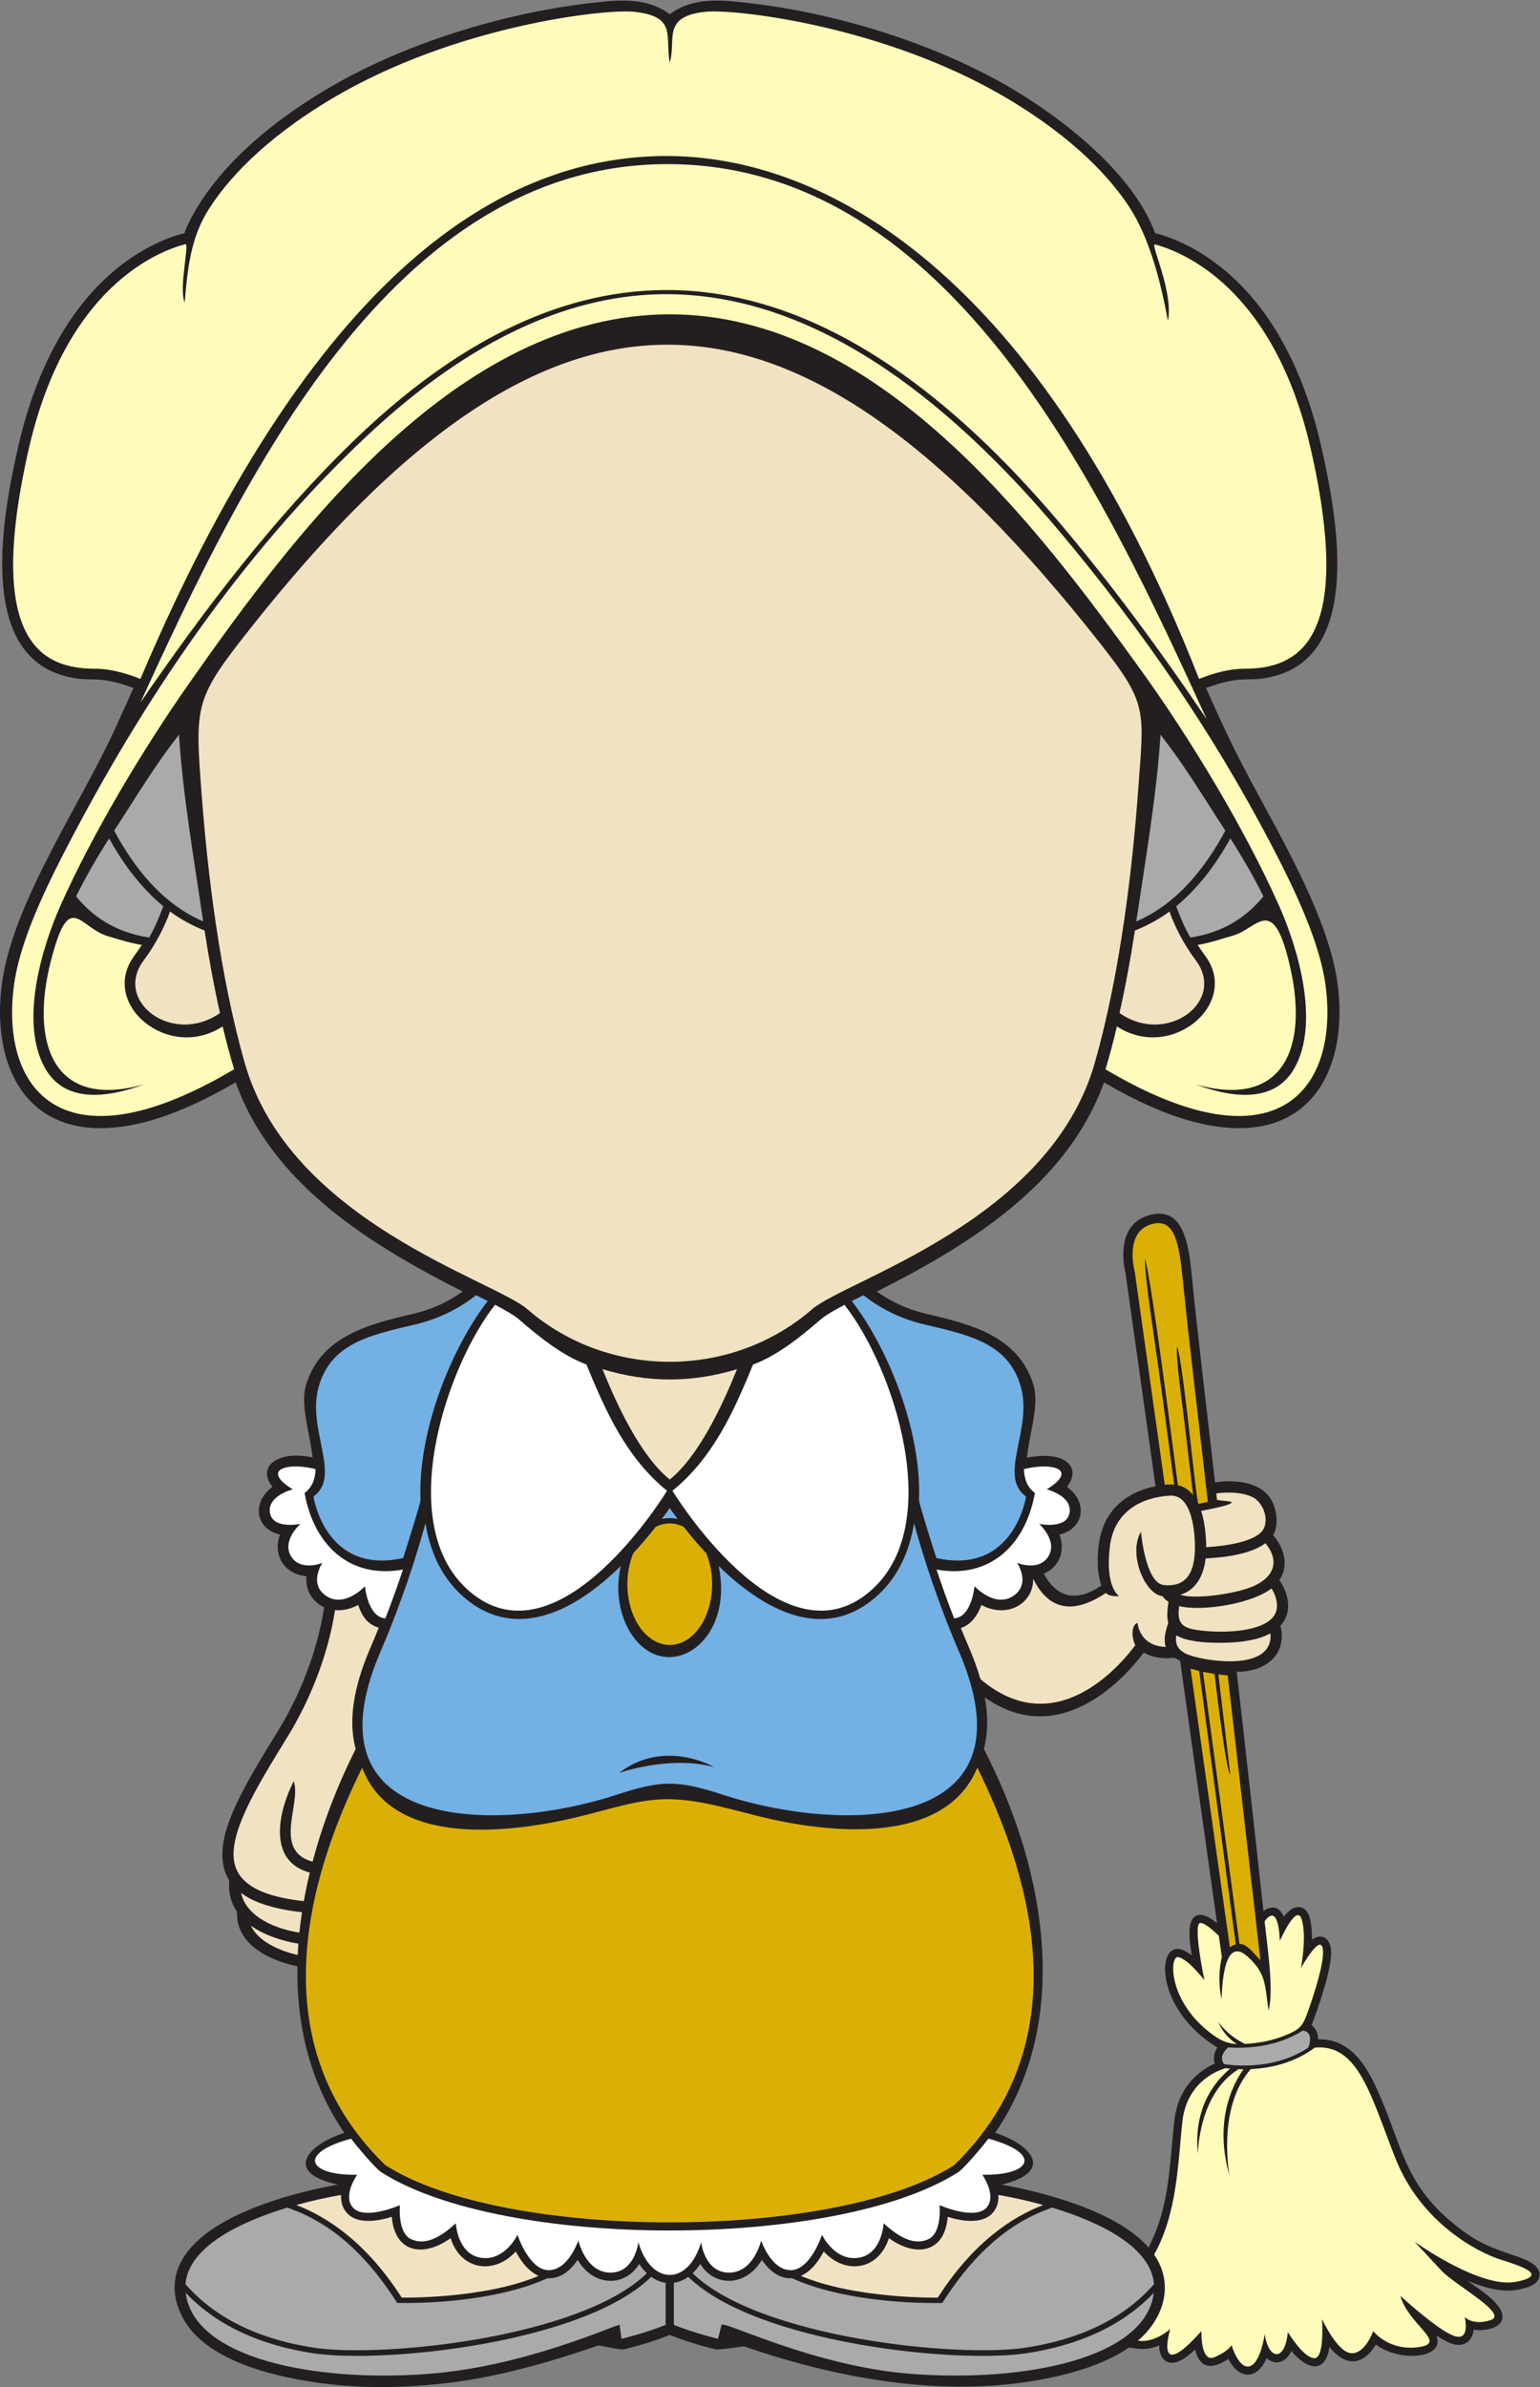 <?xml version="1.0" encoding="UTF-8" standalone="no"?>
<svg
   xmlns:dc="http://purl.org/dc/elements/1.1/"
   xmlns:cc="http://creativecommons.org/ns#"
   xmlns:rdf="http://www.w3.org/1999/02/22-rdf-syntax-ns#"
   xmlns:svg="http://www.w3.org/2000/svg"
   xmlns="http://www.w3.org/2000/svg"
   viewBox="0 0 547.733 848.8"
   height="848.8"
   width="547.733"
   xml:space="preserve"
   id="svg2"
   version="1.1"><rect x="0" y="0" width="547.733" height="848.8" fill="#808080" stroke="none"/><defs
     id="defs6" /><g
     transform="matrix(1.333,0,0,-1.333,0,848.8)"
     id="g10"><g
       transform="scale(0.1)"
       id="g12"><path
         id="path14"
         style="fill:#231f20;fill-opacity:1;fill-rule:evenodd;stroke:none"
         d="m 2740.04,2479.38 c 111.46,20.62 144.35,-32.04 106.69,-77.99 56.88,-40.43 46.18,-111.95 -19.91,-127.35 17.12,-45.16 -2.32,-87.91 -41.74,-104.24 28.1,-51.92 75.21,-84.92 153.53,-31.69 -8.32,23.78 -13.05,58.23 -7.05,107.66 11.29,92.9 73.58,141.57 151.62,157.31 l -80.16,569.08 c -2.72,10.71 -29.5,125.04 59.95,152.98 103.57,32.37 110.73,-98.57 118.89,-180.28 12.28,-122.85 40.14,-356.95 60.07,-531.34 42.46,6.25 133.58,7.61 157.6,-63.16 8.39,-24.72 10.13,-56.75 -2.71,-77.49 26.72,-31.14 45.19,-79.41 16.58,-120.48 22.43,-30.77 38.16,-83.31 3.12,-121.28 18.87,-77.2 -40.5,-124.1 -116.75,-123 27.42,-239.09 53.78,-477.15 71.43,-638.23 16.48,11.77 39.74,17.72 54.45,-15.24 27.45,38.19 59.34,31.71 68.89,-2.67 4.63,-16.68 6.32,-37.24 6.12,-58.42 23.53,17.64 49.26,6.16 50.95,-29.46 2.2,-46 -30.22,-141.41 -52.01,-198.945 12.06,-8.223 17.29,-22.157 17.36,-37.403 80.71,1.653 123.17,-60.457 154.52,-127.597 68.43,-146.551 70.97,-255.926 210.26,-367.09 59.6,-47.567 91.57,-59.266 156.68,-81.492 22.64,-7.735 70.1,-22.09 69.55,-51.973 -0.52,-27.942 -37.62,-35.82 -58.95,-39.973 -42.66,-8.289 -93.59,7.266 -134.07,24.199 30.62,-21.796 104.56,-66.863 92.87,-103.867 -8.47,-26.836 -54.96,-30.34 -75.67,-27.051 -3.63,-29.793 -24.88,-47.617 -57.27,-37.5 -11.72,3.665 -26.45,11.829 -42.31,22.336 24.79,-60.754 -94.64,-73.507 -161.52,-24.187 -33.52,-55.871 -80,-61.059 -123.8,-6.731 -10.65,-71.543 -58.89,-61.789 -101.62,-10.722 -14.86,-32.07 -44.56,-38.977 -65.97,-18.758 -25.62,-58.82 -73.22,-58.227 -102.13,-2.316 -38.49,-25 -74.58,-31.848 -88.9,25.223 -19.34,-18.406 -54.05,-48.476 -80.29,-29.226 -11.68,8.574 -15.41,23.887 -15.29,40.242 -30.21,-12.957 -53.56,-10.488 -80.74,-5.692 C 2960.33,69.797 2895,47.312 2839.53,33.477 2558.92,-36.516 2254.88,15.754 1985.41,108.477 c -3.46,0.527 -66.22,-10.196 -76.39,-7.754 -41.19,9.882 -82.59,22.761 -122,38.418 -39.41,-15.657 -80.81,-28.536 -122,-38.418 -10.51,-2.52 -64.24,11.179 -69.41,10.078 C 1483.43,71.152 1346.39,32.469 1228.58,15.5 1064.76,-8.117 895.68,-6.73 734.508,33.477 648.23,54.988 538.125,97.41 491.449,178.23 c -21.914,37.95 -32.269,80.063 -21.082,123.262 37.754,145.832 294.766,213.906 430.977,238.789 -149.336,32.559 -76.688,108.266 17.441,137.805 -96.707,141.387 -127.68,297.566 -125.371,444.484 -17.476,3.54 -35.851,8.66 -53.672,15.52 -58.531,22.52 -110.191,63.58 -107.207,129.81 -15.601,22.64 -24.012,50.24 -20.676,83.48 -13.836,21.76 -19.437,46.99 -18.523,75.17 2.793,86.25 70.848,198.11 147.531,322.4 55.906,90.62 105.559,208.39 123.895,331.23 -30.696,14.02 -50.629,45.18 -47.117,82.95 -57.805,4.33 -91.29,55.8 -70.442,110.88 -67.281,15.27 -75.316,87.79 -19.945,127.36 -41.778,49.76 7.254,98.69 106.68,78.67 -5.661,58.48 -33.079,139.26 -18.086,190.66 38.757,132.9 167.953,164.33 286.628,192.25 50.08,11.78 91.02,30.68 132.17,59.47 -246.642,124.73 -507.709,285.17 -605.9,557.87 C 529.375,3423.25 416.43,3369.28 301.371,3359.61 65.586,3339.79 -21.938,3528.95 4.57,3739.6 31.871,3956.5 211.441,4215.39 306.07,4421.62 c 16.899,36.84 33.563,73.78 50.047,110.8 -105.785,38.62 -109.984,11.15 -187.332,33.06 -232.023,65.7 -159.953,434.7 -120.969,607.36 41.07,181.89 122.481,367.8 272.754,485.42 47.848,37.45 111.434,72.94 171.211,87.1 14.313,38.49 38.563,78.33 62.469,111.23 81.277,111.86 198.934,202.6 316.984,272.83 203.526,121.09 469.246,203.11 704.246,229.94 73.5,8.4 148.86,17.14 211.54,-29.79 62.67,46.93 138.04,38.19 211.54,29.79 234.99,-26.83 500.72,-108.85 704.23,-229.94 139.91,-83.23 321.42,-226.59 379.47,-384.06 59.78,-14.16 123.35,-49.65 171.2,-87.1 150.28,-117.62 231.68,-303.53 272.76,-485.42 39.87,-176.6 109.94,-541.97 -120.97,-607.36 -78.02,-22.1 -80.96,5.85 -187.33,-33.06 43.85,-98.53 73.01,-161.46 125.02,-258.3 83.72,-155.86 205.11,-364.37 226.52,-534.52 26.51,-210.56 -60.94,-399.74 -296.65,-380.01 -114.98,9.63 -227.8,63.5 -327.12,120.46 -98.29,-272.66 -359.44,-433.06 -606.09,-557.78 41.09,-28.71 81.96,-47.56 131.95,-59.32 118.68,-27.92 247.88,-59.35 286.63,-192.25 15.05,-51.58 -12.57,-132.57 -18.14,-191.32 z m 507.3,-1241.92 -98.6,700.12 c -5.26,2.42 -10.19,5.03 -14.72,7.83 -36.98,-4.1 -63.34,2.6 -82.16,13.93 -43.65,-58.29 -218.98,-264.1 -424.18,-119.66 8.37,-45.85 9.36,-92.53 -2.57,-137.05 l 15.25,-30.86 c 149.52,-304.32 218.64,-695.786 14.89,-993.696 94.37,-29.695 162.25,-103.222 17.13,-137.832 112.37,-20.957 305.91,-69.539 392.25,-167.918 56.48,110.946 54.92,212.09 68.51,337.207 7.54,69.348 44.32,124.383 108.09,153.504 -4.65,14.512 -1.75,29.649 6.76,42.942 -162.99,99.203 -163.78,274.963 -99.86,262.173 10.07,-2.01 20.99,-8.25 31.71,-16.51 -4.23,28.75 -19.3,108.11 23.05,108.11 13.32,0 30.51,-11.08 44.45,-22.29 v 0" /><path
         id="path16"
         style="fill:#fffbba;fill-opacity:1;fill-rule:evenodd;stroke:none"
         d="M 169.613,4090.63 C 106.461,3967.92 50.082,3841.79 36.719,3735.55 2.102,3460.47 167.164,3243.96 624.75,3515.31 c -11.051,36.57 -21.281,74.79 -30.773,114.28 -145.418,-94.88 -330.305,61.23 -235.301,188.82 6.898,9.26 13.48,18.77 19.719,28.47 -36.051,6.23 -64.196,15.63 -90.586,23.44 -77.321,22.87 -102.438,127.96 -152.223,-66.66 -53.441,-208.84 -1.461,-398.64 248.664,-328.63 -102.359,-38.02 -212.184,-48.9 -264.094,43.33 -68.269,121.3 -9.648,319.64 41.848,434.95 85.32,191.03 217.562,412.92 341.125,589.26 285.66,407.71 717.981,986.49 1284.141,986.51 552.52,0.01 975.43,-558.2 1256.87,-948.85 132.21,-183.46 277.09,-423.61 367.89,-626.92 51.49,-115.31 110.12,-313.65 41.85,-434.95 -51.91,-92.23 -161.74,-81.35 -264.09,-43.33 239.64,-67.08 297.4,104.35 254.81,302.51 -46.03,214.23 -88.22,112.83 -153.89,94.67 -27.88,-7.73 -56.89,-18.73 -95.07,-25.33 6.24,-9.7 12.82,-19.21 19.71,-28.47 95,-127.58 -89.83,-283.66 -235.24,-188.85 -9.6,-40.8 -19.74,-79.27 -30.41,-114.5 457.27,-270.97 622.23,-54.51 587.61,220.49 -14.38,114.35 -78.59,251.74 -147.45,383.11 -156.56,298.7 -342.81,568.46 -557.82,825.36 -316.92,378.69 -668.52,634.31 -1045.09,638.81 -259.38,3.11 -531.82,-118.63 -808.083,-378.24 C 643.254,4889.19 379.434,4498.33 169.613,4090.63 Z M 3219.77,4449 c -274.09,598.27 -679.02,1480.79 -1438.88,1480.79 -734.56,0 -1134.464,-843.03 -1406.261,-1436.27 169.848,246.92 355.172,491.64 571.262,700.32 664.969,642.12 1296.369,468.37 1877.419,-216.26 135.38,-159.53 268.06,-338.43 396.46,-528.58 z M 374.668,4556.48 c -40.148,16.12 -82.027,27.28 -121.039,27.28 -140.524,0 -293.438,70.25 -177.715,582.74 98.539,436.41 346.938,531.16 418.512,549.67 12.469,3.22 -18.203,-115.03 -1.617,-155.67 7.371,89.67 15.703,172.76 64.277,249.13 46.816,73.6 141.637,183.64 328.875,295.04 326.499,194.25 727.399,239.71 805.919,231.44 115.5,-12.15 82.11,-64.84 95.14,-135.56 18.35,60.35 -23.11,123.13 95.13,135.56 78.53,8.27 479.42,-37.19 805.92,-231.44 182.38,-108.51 277.07,-215.72 325.13,-289.23 54.8,-83.82 84.65,-203.39 103.04,-303.91 15.66,76.68 -48.33,207.77 -34.62,204.11 74.1,-19.74 318.87,-116.73 416.51,-549.14 115.71,-512.49 -37.2,-582.74 -177.72,-582.74 -39.02,0 -80.9,-11.16 -121.05,-27.28 C 2771.99,5644.45 2197.08,5955.31 1770.48,5951.39 1384.89,5947.84 862.844,5707.52 374.668,4556.48 v 0" /><path
         id="path18"
         style="fill:#f1e2c1;fill-opacity:1;fill-rule:evenodd;stroke:none"
         d="m 538.379,4244 c 14.98,-197.44 46.953,-475.04 114.809,-712.54 120.636,-422.25 663.542,-577.92 754.022,-656.34 215.6,-186.85 544.01,-186.87 759.61,0 90.48,78.42 633.39,234.09 754.02,656.34 69.75,244.09 101.58,530.55 116.02,728.8 15.54,213.29 26.42,228.65 -100.21,389.58 C 2109.67,5700.89 1475.72,5714 666.285,4689.21 518.066,4501.55 519.859,4488.05 538.379,4244 v 0" /><path
         id="path20"
         style="fill:#f1e2c1;fill-opacity:1;fill-rule:evenodd;stroke:none"
         d="m 1607.41,2715.44 c 40.6,-100.1 102.45,-231.94 179.61,-294.62 77.11,62.64 138.93,194.36 179.53,294.45 -120.94,-36.7 -238.23,-36.64 -359.14,0.17 z m 1782.35,-704.91 c -38.69,-21.5 -99.04,-26.68 -157.19,-24.78 -30.1,0.99 -72.61,5.7 -93.77,19.68 -5.8,-30.78 11.98,-45.59 38.89,-54.32 55.06,-17.88 220.76,-38.72 212.07,59.42 z m -632.99,145.56 c 1.1,-65.14 -68.29,-107.33 -138.16,-69.78 -9.77,-26.88 -27.11,-52.58 -54.88,-61.45 7.01,-17.34 14.22,-34.62 21.6,-51.81 11.55,-26.84 22.31,-55.33 30.78,-84.62 200.18,-169.66 373.69,37.44 412.99,90.4 -14.51,32.67 -4.94,58.01 6.17,59.36 0.01,-0.19 3.89,-61.35 75.06,-63.78 -8.57,27.66 6.36,60.39 6.47,62.89 0.38,8.84 -5.69,11.4 0.87,57.37 -6.38,4.09 -11.72,9.08 -15.77,15.08 -48.24,5.24 -92.26,113.97 -57.54,171.87 0.03,-0.39 11.52,-136.62 60.59,-142.08 77.37,-8.58 86.63,61.27 82.67,123.6 -3,47.16 -16.1,118.02 -66.32,114.84 -75.29,-4.76 -148.51,-41.31 -159.97,-135.73 -13.42,-110.39 24.78,-132.17 24.89,-132.22 0,0 -25.94,-3.09 -35.49,8.38 -103.21,-69.17 -160.72,-29.25 -193.96,37.68 z m 448.13,181.03 c 9.05,-27.63 13.32,-63.29 13.47,-96.62 54.49,2.96 115.85,13.75 143.13,36.59 30.46,25.53 11.86,82.82 -21.09,97.76 -39.05,17.7 -91.93,9.44 -95.09,8.93 l 1.95,-17.11 c 17.59,-4.22 64.77,-2.08 20.73,-15.42 -13.98,-4.24 -34.39,-8.22 -63.1,-14.13 z m 11.95,-126.63 c -5.46,-47.37 -26.5,-84.68 -68.09,-97.2 45.97,-12.88 140.78,3.46 182.65,18.06 61.5,21.45 89.01,65.84 44.9,119.65 -26.7,-20.12 -75.09,-36.21 -159.46,-40.51 z m 175.63,-80.1 c -49.77,-39.81 -182.38,-62.3 -246.2,-47.21 -6.01,-43.57 5.87,-57.07 45.77,-63.35 70.53,-11.1 210.55,-7.15 215,60.14 1.43,21.7 -7.67,39.94 -14.57,50.42 z M 810.68,1296.32 c 4.652,26.13 10.058,51.55 15.98,76.09 -115.703,30.85 -82.39,167.14 -42.972,243.68 21.3,-58.39 -57.532,-184.7 50.328,-214.66 46.027,173.92 114.64,296.88 114.914,301.2 -23.992,89.52 4.234,187.77 39.765,270.42 7.516,17.48 14.835,35.04 21.955,52.68 -30.884,9.13 -44.732,30.69 -54.998,60.72 -21.332,-11.51 -42.578,-15.59 -61.789,-13.88 -19.386,-125.84 -70.136,-246.23 -127.57,-339.33 -74.457,-120.68 -140.531,-229.19 -143.074,-307.63 -2.184,-67.38 46.73,-114 187.461,-129.29 z m -16.356,-143.64 c 0.465,10.12 1.11,20.19 1.871,30.2 -43.707,6.62 -94.308,24.33 -126.804,48.01 18.203,-40.21 73.289,-66.62 124.933,-78.21 z m 4.465,59.76 c 1.902,18.36 4.293,36.47 7.012,54.31 -76.285,8.47 -128.77,26.07 -162.488,51.32 14.402,-66.3 97.332,-97.11 155.476,-105.63 z M 2987.08,3665.29 c 15.85,70.49 29.44,144.55 41.11,220.13 34.12,13.47 65.83,31.21 92.11,50.65 14.28,-39.48 36.36,-84.68 70.53,-130.56 81.46,-109.38 -77.86,-228.39 -203.75,-140.22 z m -2400.127,0 c -15.848,70.49 -29.449,144.55 -41.113,220.13 -34.125,13.47 -65.824,31.21 -92.11,50.65 -14.281,-39.48 -36.363,-84.68 -70.527,-130.56 -81.453,-109.38 77.86,-228.39 203.75,-140.22 z M 2783.4,485.703 c -41.75,11.61 -82.87,20.567 -119.51,26.926 1.15,-19.094 -3.92,-37.66 -19.24,-51.957 -27.17,-25.359 -76.92,-18.719 -115.99,-6.512 -8.19,-97.883 -86.3,-108.125 -156.84,-56.847 -28.31,-87.704 -118.26,-97.293 -173.9,-35.536 -17.38,-33.3 -38.62,-55.168 -61.03,-65.175 147.87,-62.286 365.36,-57.922 365.36,-57.922 93.7,146.41 197.88,215.136 281.15,247.023 z m -1992.763,0 C 873.906,453.816 978.086,385.09 1071.79,238.68 c 0,0 217.47,-4.364 365.35,57.91 -22.35,10.019 -43.62,31.828 -61.03,65.187 -55.65,-61.757 -145.58,-52.168 -173.9,35.536 -70.53,-51.278 -148.65,-41.036 -156.83,56.847 -39.07,-12.207 -88.825,-18.847 -115.993,6.512 -15.321,14.297 -20.387,32.863 -19.254,51.957 -36.625,-6.359 -77.75,-15.316 -119.496,-26.926 v 0" /><path
         id="path22"
         style="fill:#ffffff;fill-opacity:1;fill-rule:evenodd;stroke:none"
         d="m 1794.22,2390.89 c 0,0 287.08,-472.28 526.32,-268.93 205.44,174.63 63.34,599.76 -67.26,764.88 -25.94,-13.65 -50.82,-27.84 -62.5,-37.96 -54.09,-46.89 -115.81,-96.87 -181.47,-121.21 -51.83,-126.15 -106.85,-248.83 -215.09,-336.78 z M 936.66,662.734 c -146.91,-40.226 -112.574,-98.742 16.235,-96.308 0,0 -41.684,-59.238 -8.774,-89.961 32.91,-30.711 122.869,8.777 122.869,8.777 0,0 -6.58,-72.402 28.52,-89.949 35.1,-17.559 75.68,-0.234 120.67,41.68 0,0 4.39,-83.371 68.02,-92.149 63.62,-8.777 96.53,61.434 96.53,61.434 0,0 30.72,-94.344 83.37,-94.344 52.66,0 78.99,78.984 78.99,78.984 0,0 19.74,-85.566 85.56,-85.566 65.82,0 74.6,81.18 74.6,81.18 33.88,-116.492 133.65,-116.492 167.53,0 0,0 8.78,-81.18 74.6,-81.18 65.82,0 85.57,85.566 85.57,85.566 0,0 26.32,-78.984 78.98,-78.984 52.66,0 83.37,94.344 83.37,94.344 0,0 32.91,-70.211 96.54,-61.434 63.63,8.778 68.01,92.149 68.01,92.149 44.99,-41.914 85.57,-59.239 120.67,-41.68 35.11,17.547 28.53,89.949 28.53,89.949 0,0 89.95,-39.488 122.86,-8.777 32.91,30.723 -8.78,89.961 -8.78,89.961 128.81,-2.434 163.16,56.082 16.25,96.308 -13.55,-17.949 -62.11,-76.23 -79.38,-88.625 -323.71,-208.554 -1218.25,-208.554 -1541.96,0 -17.278,12.395 -65.841,70.676 -79.38,88.625 z M 2731.88,2448.61 c 74.21,19.11 148.04,-0.44 60.93,-53.9 0,0 68.19,-16.75 61.01,-62.21 -7.18,-45.46 -81.34,-29.9 -81.34,-29.9 0,0 50.23,-44.26 25.12,-86.14 -25.12,-41.86 -83.74,-17.94 -83.74,-17.94 0,0 38.28,-56.22 -10.76,-88.51 -49.05,-32.3 -102.87,26.31 -102.87,26.31 0,0 -6.81,-82.28 -54.45,-85.77 -16.78,42.95 -32.46,86.43 -46.97,130.25 144.15,-26.05 238.41,67.84 262.52,204.38 -20.31,14.59 -28.15,36.99 -29.45,63.43 z m -1889.712,0 c -74.207,19.11 -148.063,-0.44 -60.945,-53.9 0,0 -68.188,-16.75 -61.008,-62.21 7.18,-45.46 81.344,-29.9 81.344,-29.9 0,0 -50.243,-44.26 -25.121,-86.14 25.121,-41.86 83.734,-17.94 83.734,-17.94 0,0 -38.277,-56.22 10.766,-88.51 49.046,-32.3 102.875,26.31 102.875,26.31 0,0 6.8,-82.28 54.447,-85.77 16.78,42.95 32.46,86.43 46.97,130.24 -144.152,-26.04 -238.414,67.85 -262.519,204.39 20.309,14.59 28.152,36.99 29.457,63.43 z m 937.652,-57.72 c 0,0 -287.08,-472.28 -526.32,-268.93 -205.51,174.69 -63.23,600.07 67.4,765.07 26.06,-13.71 51.12,-27.99 62.85,-38.15 53.94,-46.74 115.45,-96.67 180.9,-121 51.84,-126.21 106.86,-249.01 215.17,-336.99 v 0" /><path
         id="path24"
         style="fill:#dbb006;fill-opacity:1;fill-rule:evenodd;stroke:none"
         d="m 1787.02,2303.79 c 13.02,0 25.52,-3.16 37.16,-8.98 18.22,-23.23 38.39,-47.18 60.15,-70.62 9.99,-24.16 15.73,-52.36 15.73,-82.49 0,-89.5 -50.62,-162.08 -113.04,-162.08 -62.43,0 -113.04,72.58 -113.04,162.08 0,30.35 5.82,58.75 15.95,83.03 20.9,22.56 41.03,46.22 59.77,70 11.69,5.86 24.24,9.06 37.32,9.06 v 0" /><path
         id="path26"
         style="fill:#73b0e4;fill-opacity:1;fill-rule:evenodd;stroke:none"
         d="m 1135.2,2304.18 c -23.74,-86.22 -62.31,-208.22 -120.04,-342.51 -211.785,-492.6 328.68,-479.97 626.32,-382.78 125.41,40.93 165.67,40.93 291.07,0 297.65,-97.19 838.1,-109.82 626.33,382.78 -57.73,134.29 -96.3,256.27 -120.04,342.49 -12.78,-78.48 -45.1,-148.32 -104.32,-198.65 -139.55,-118.63 -296.75,-32.37 -416.92,84.61 43.7,-211.6 -147.28,-323.48 -236.96,-175.08 -30.44,50.38 -38.1,116.95 -24.15,175.3 -16.72,-16.36 -33.71,-31.74 -50.69,-45.65 -109.62,-89.9 -245.05,-142.24 -366.29,-39.18 -59.22,50.34 -91.54,120.19 -104.31,198.67 z m 516.66,-665.92 c 0,0 134.97,47.85 253.59,15.56 0,0 -132.26,77.75 -253.59,-15.56 z m -815.516,737.31 c 0,0 31.285,-210.63 239.376,-164 5.56,17.34 44.94,141.2 46.25,153.83 -7.68,190.86 87.42,413.46 179.42,531.71 -11.07,5.64 -21.76,10.94 -31.1,15.57 -30.38,-24.25 -85.09,-59.86 -161.21,-77.77 C 987.066,2806.2 884.188,2784.68 850.699,2669.84 817.203,2555 912.898,2430.59 836.344,2375.57 Z m 1901.356,0 c 0,0 -31.28,-210.63 -239.38,-164 -5.57,17.35 -44.94,141.16 -46.25,153.79 7.69,190.78 -87.34,413.28 -179.29,531.56 11.09,5.65 21.79,10.97 31.16,15.61 30.42,-24.25 85.04,-59.74 161.02,-77.62 122.01,-28.71 224.88,-50.23 258.38,-165.07 33.5,-114.84 -62.21,-239.25 14.36,-294.27 z m -929.74,-59.59 c -7.39,9.87 -14.39,19.54 -20.94,28.87 -6.71,-9.56 -13.72,-19.21 -20.98,-28.87 14.96,2.72 26.95,2.73 41.92,0 v 0" /><path
         id="path28"
         style="fill:#dbb006;fill-opacity:1;fill-rule:evenodd;stroke:none"
         d="m 966.395,1652.32 c -123.797,-249.8 -291.59,-716.668 61.335,-1060.054 316.44,-203.868 1202.13,-203.868 1518.57,0 352.93,343.386 185.14,810.244 61.34,1060.054 -86.22,-209.32 -396.02,-176.07 -582.48,-129.74 -88.32,21.94 -168.92,46.83 -250.71,45.55 -72.17,-1.13 -145.32,-25.86 -225.57,-45.55 -187.06,-45.91 -502.61,-84.06 -582.485,129.74 v 0" /><path
         id="path30"
         style="fill:#abaaaa;fill-opacity:1;fill-rule:evenodd;stroke:none"
         d="m 3079.06,274.375 c -7.37,97.313 -139.17,164.422 -271.98,204.473 l -15.95,-6.114 C 2669.14,426.023 2583.01,331.98 2514.22,224.512 2395.8,222.156 2237.04,238.184 2128.5,283.895 l -15.59,6.566 c -28.05,-1.984 -56.42,14.031 -80.14,48.863 -42.85,-72.519 -126.76,-72.715 -164.32,-10.898 -6.22,-9.617 -13.07,-17.879 -20.35,-24.774 176.96,-172.168 706.84,-226.425 889.41,-198.39 134.17,20.597 256.04,71.613 341.55,169.113 z M 1797.99,165.793 c 57.33,-22.563 117.75,-37.063 117.75,-37.063 l 9.52,37.188 C 1928.65,179.16 2173.29,54.16 2434.39,35 2737.68,12.734 3057.43,77.176 3078.52,251.523 2991.29,159.473 2871.2,110.625 2739.73,90.438 2551.9,61.59 2017.23,117.043 1836.5,294.07 c -12.19,-8.691 -25.25,-13.965 -38.51,-15.84 V 165.793 Z M 495.52,251.523 C 516.605,77.176 836.355,12.734 1139.64,35 c 261.1,19.16 499.86,131.25 513.52,130.918 l 5.14,-37.188 c 0,0 60.41,14.5 117.75,37.063 V 278.23 c -13.26,1.875 -26.33,7.161 -38.51,15.84 C 1556.81,117.043 1022.14,61.59 834.297,90.438 702.832,110.625 582.742,159.473 495.52,251.523 Z M 766.953,478.848 C 634.145,438.797 502.344,371.688 494.973,274.375 c 85.5,-97.5 207.382,-148.516 341.55,-169.113 182.567,-28.035 712.457,26.222 889.417,198.39 -7.29,6.903 -14.13,15.157 -20.35,24.774 -37.56,-61.817 -121.5,-61.641 -164.36,10.949 -23.45,-34.922 -51.94,-51.082 -80.22,-48.977 l -15.49,-6.511 C 1336.98,238.172 1178.23,222.156 1059.82,224.512 991.023,331.98 904.887,426.023 782.91,472.734 l -15.957,6.114 v 0" /><path
         id="path32"
         style="fill:#abaaaa;fill-opacity:1;fill-rule:evenodd;stroke:none"
         d="m 3282.86,4131.06 c 32.41,-50.76 62.22,-102.26 88.1,-154.47 -41.65,-51.6 -103.44,-96.36 -194.87,-109.81 -15.38,26.7 -26.21,52.36 -37.79,83.34 58.22,47.87 105.95,111.19 144.56,180.94 z m -2991.692,0 c -32.414,-50.76 -62.215,-102.26 -88.098,-154.47 41.653,-51.6 103.446,-96.36 194.879,-109.81 15.371,26.7 26.207,52.36 37.781,83.34 -58.21,47.87 -105.949,111.19 -144.562,180.94 z M 542.156,3909.75 C 517.379,4076.8 487.402,4250.11 477.59,4407.68 412.266,4324.8 361.977,4239.46 304.625,4151.88 358.5,4050.93 435.121,3955.47 542.156,3909.75 Z m 2489.724,0 c 24.77,167.05 54.75,340.36 64.57,497.93 65.32,-82.88 115.6,-168.22 172.95,-255.8 -53.87,-100.95 -130.49,-196.41 -237.52,-242.13 v 0" /><path
         id="path34"
         style="fill:#dbb006;fill-opacity:1;fill-rule:evenodd;stroke:none"
         d="m 3176.6,1916.51 104.96,-743.18 c 5.71,3.76 10.92,6.22 15.74,7.61 l -97.69,729.26 c -7.87,1.88 -15.59,3.98 -23.01,6.31 z m 130.53,-734.21 c 20.53,-0.38 34.62,-21.86 55.84,-43.34 -12.06,104.89 -47.42,412.35 -87.22,759.5 -7.93,0.65 -16.35,1.51 -25.01,2.6 l 31.99,-267.44 c -11.71,11.2 -37.1,226.11 -42.22,268.84 -10.18,1.49 -20.58,3.31 -30.84,5.49 l 97.46,-725.65 z m -199.31,1224.58 c 9.03,0.96 17.41,1.11 25.21,0.32 l -32.51,242.66 c -16.02,119.56 -49.28,326.69 -45.14,360.62 20.88,-85.47 69.27,-469.52 87.45,-604.85 16.06,-3.59 29.43,-11.94 40.65,-26.33 l -23.64,197.71 c -7.59,63.57 -24.16,179.71 -18.83,198.73 16.3,-45.19 49.22,-404.32 56.48,-419.76 8.68,1.78 17.17,3.57 25.28,5.31 -21.4,187.21 -51.68,440.62 -65.71,581.13 -5.03,50.34 -10.06,98.15 -23.49,129.26 -11.41,26.47 -30.06,39.99 -63.18,29.64 -70.7,-22.09 -43.12,-123.43 -43.05,-123.72 l 0.3,-1.42 80.18,-569.3 v 0" /><path
         id="path36"
         style="fill:#fffbba;fill-opacity:1;fill-rule:evenodd;stroke:none"
         d="m 3270.52,850.801 c -20.93,-5.879 -104.19,-35.899 -115.9,-143.606 -11.15,-102.656 -13,-243.953 -75.23,-353.691 54.5,-78.809 25.99,-170.684 -43.17,-229.664 23.98,-3.957 54.28,4.598 86.22,30.957 0,0 -45.58,-150.18 83.13,-5.375 0,0 -2.68,-85.809 34.86,-69.715 37.54,16.094 45.59,32.176 45.59,32.176 0,0 18.77,-64.356 48.27,-56.309 29.49,8.039 40.22,85.813 40.22,85.813 10.63,-70.879 54.49,-73.692 61.67,5.363 0,0 40.23,-67.043 69.73,-69.731 29.49,-2.676 21.45,104.59 21.45,104.59 0,0 40.22,-88.496 77.77,-91.179 37.54,-2.676 58.99,58.992 58.99,58.992 0,0 40.23,-53.621 120.67,-42.899 80.44,10.723 -26.81,58.993 -48.27,136.758 0,0 101.9,-93.859 144.81,-107.265 42.9,-13.411 26.81,50.957 26.81,50.957 0,0 21.46,-24.141 69.72,-8.047 48.27,16.094 -96.53,93.855 -131.4,131.394 -34.86,37.539 -72.4,77.766 -72.4,77.766 0,0 174.31,-126.035 270.84,-107.258 96.54,18.77 0.7,45.43 -47.56,61.524 -48.28,16.093 -204.51,91.32 -274.23,268.3 -66.31,168.352 -98.67,305.137 -214.75,295.02 -56.07,-41.934 -120.08,-55.027 -171.09,-57.402 -91.46,-103.68 -56.59,-284.551 -56.59,-284.551 -40.91,141.73 5.25,238.547 36.89,284.133 -4.43,0.019 -8.73,0.109 -12.87,0.253 -108.33,-67.207 -108.39,-226.308 -108.39,-226.308 -12.83,124.297 46.47,195.027 86.07,227.723 -4.25,0.402 -8.22,0.832 -11.86,1.281 z m -18.47,353.219 c -17.37,16.76 -38.05,34.12 -49.16,34.12 -21.45,0 10.72,-152.85 10.72,-152.85 0,0 -42.9,56.32 -69.72,61.68 -24,4.81 -28.64,-119.31 91.81,-206.931 24.24,-17.629 41.73,-23.906 64.44,-24.922 -19.5,12.664 -38.32,31.289 -49.32,58.602 0,0 24.16,-36.153 71.14,-58.289 4.5,0.261 9.25,0.625 14.3,1.054 28.15,2.383 59.47,8.34 90.65,20.711 45.45,18.039 50.02,27.532 65.45,71.735 17.54,50.25 39.3,120.2 37.68,154.14 -2.68,56.31 -58.99,-45.59 -58.99,-45.59 0,0 16.09,80.44 2.68,128.71 -13.41,48.27 -59,-56.31 -59,-56.31 0,0 -1.18,106.68 -40.51,52.46 7.92,-72.42 24.69,-183.94 10.72,-237.91 -10.55,66.2 -4.69,98.1 -56.85,144.61 -65.53,58.44 -67.44,-91.77 -68.74,-114.81 -8.71,39.94 -6.79,81.52 0.73,112.87 l -8.03,56.92 v 0" /><path
         id="path38"
         style="fill:#abaaaa;fill-opacity:1;fill-rule:evenodd;stroke:none"
         d="m 3277.07,906.152 c -9.46,-8.191 -24.89,-25.773 -11.15,-44.687 41.53,-5.891 140.6,-12.024 224.93,44.051 3.56,9.464 13.67,42.074 -14.8,45.422 -70.54,-44.356 -149.73,-48.145 -198.98,-44.786 v 0" /></g></g></svg>